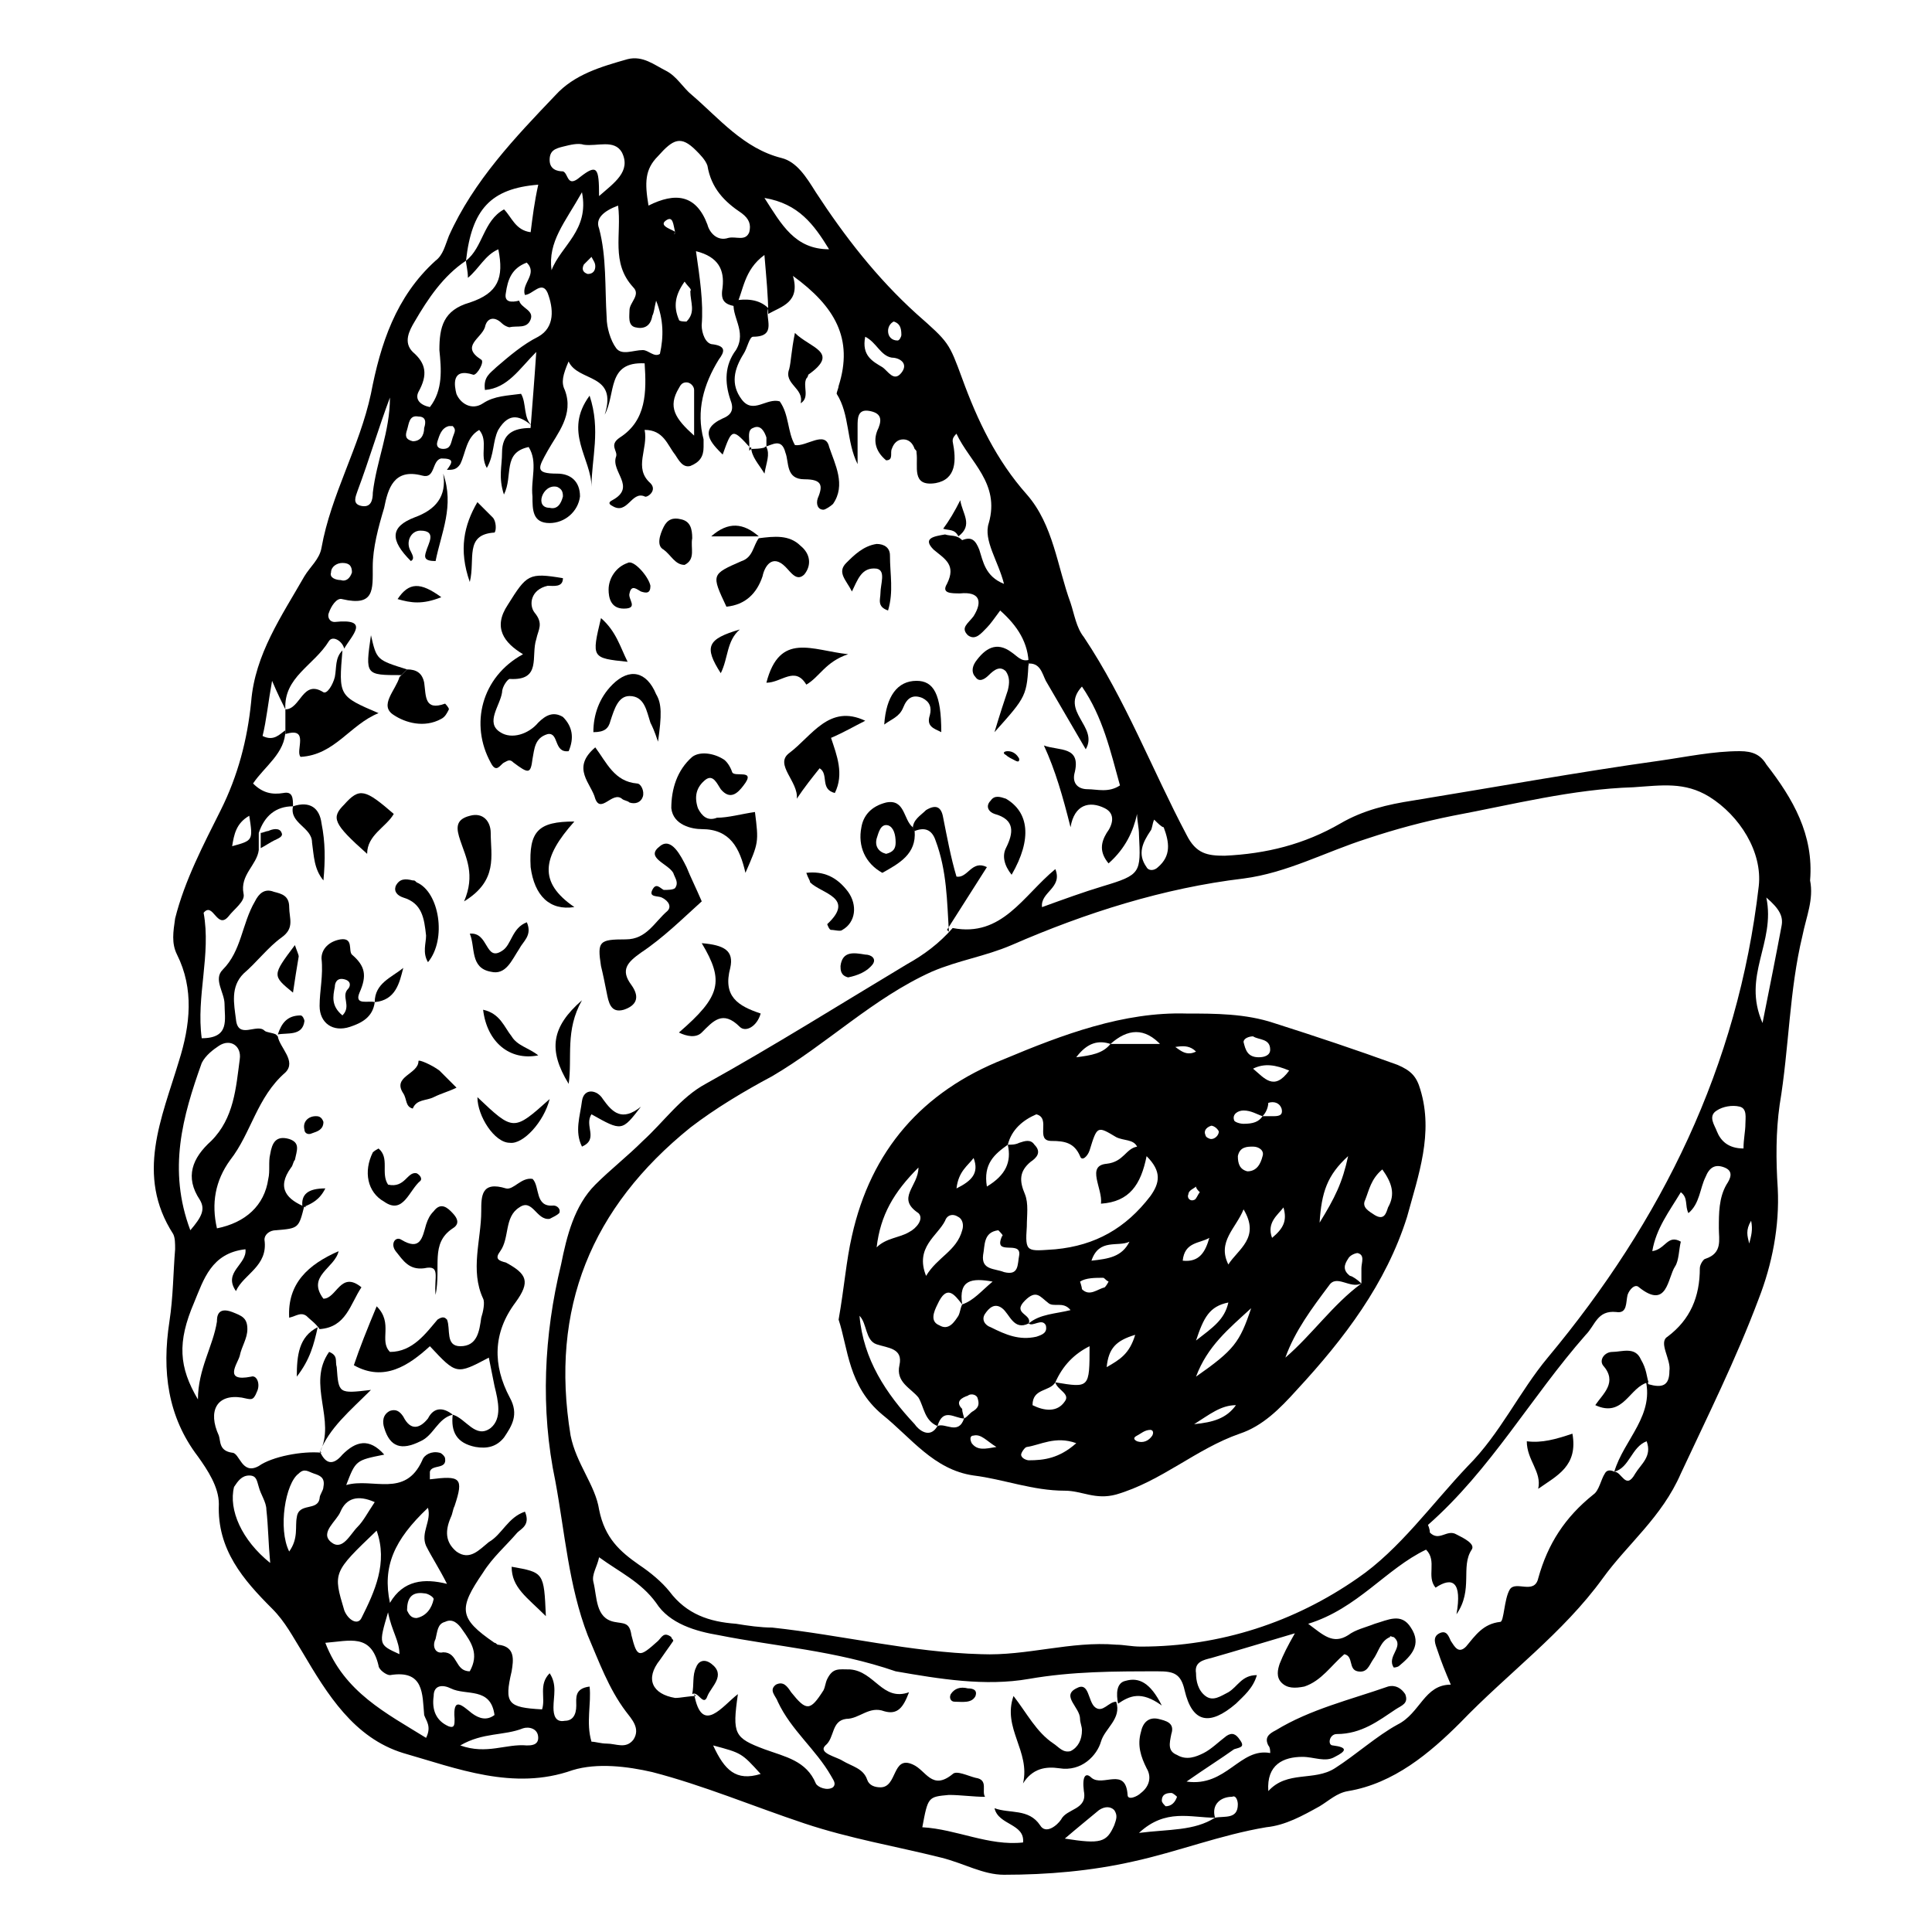 <?xml version="1.0" encoding="UTF-8"?>
<!-- Uploaded to: SVG Repo, www.svgrepo.com, Generator: SVG Repo Mixer Tools -->
<svg fill="#000000" width="800px" height="800px" version="1.1" viewBox="144 144 512 512" xmlns="http://www.w3.org/2000/svg">
 <g>
  <path d="m623.69 377.33c1.008 5.039-1.008 9.574-2.016 14.609-3.527 14.609-3.527 29.727-6.047 44.84-1.008 7.055-1.008 14.609-0.504 22.168 0.504 10.078-1.512 20.152-5.039 29.223-6.047 16.121-13.602 31.234-20.656 46.352-5.039 11.586-14.105 18.641-20.656 27.711-10.578 14.609-25.191 25.191-37.785 38.289-8.062 8.062-17.633 16.121-29.727 18.137-3.023 0.504-5.039 2.519-7.559 4.031-4.535 2.519-9.07 5.039-14.105 5.543-12.09 2.016-23.68 6.551-35.266 9.07-11.082 2.519-22.672 3.527-34.258 3.527-5.543 0-10.578-3.023-16.625-4.535-12.09-3.023-24.184-5.039-36.273-9.07-13.602-4.535-26.703-10.078-40.305-13.602-6.551-1.512-14.609-2.519-21.16-0.504-15.617 5.543-30.73-0.504-44.84-4.535-13.098-4.031-20.152-15.617-26.703-26.703-2.519-4.031-4.535-8.062-8.062-11.586-7.559-7.559-14.609-15.617-14.105-27.711 0-4.535-3.023-9.07-5.543-12.594-8.062-10.578-9.574-22.672-7.559-35.77 1.008-6.551 1.008-13.098 1.512-19.145 0-1.512 0-3.023-0.504-4.031-10.078-15.617-3.023-30.73 1.512-45.848 3.023-9.574 4.031-19.145-0.504-28.215-1.512-3.023-1.008-6.047-0.504-9.574 2.519-10.078 7.559-19.648 12.09-28.719 4.535-9.07 7.055-18.641 8.062-28.719 1.008-12.594 8.062-22.672 14.105-33.25 1.512-2.519 4.031-4.535 4.535-7.559 2.519-14.105 10.078-26.703 13.098-40.809 2.519-13.098 6.551-25.695 17.129-35.266 2.016-1.512 2.519-4.031 3.527-6.551 6.551-14.609 17.633-26.199 28.215-37.281 5.039-5.543 12.09-7.559 19.145-9.574 4.031-1.008 7.055 1.512 10.078 3.023 3.023 1.512 4.535 4.535 7.055 6.551 7.055 6.047 13.605 14.105 23.68 16.625 4.031 1.008 6.551 5.039 9.07 9.07 7.559 11.586 16.121 22.672 26.703 32.242 8.566 7.559 8.566 7.559 12.09 17.129 4.031 11.082 9.07 21.664 17.129 30.73 7.055 8.062 8.062 19.145 11.586 28.719 1.008 3.023 1.512 6.551 3.527 9.07 11.082 16.625 18.137 35.266 27.207 52.395 2.519 5.039 5.543 5.543 10.078 5.543 11.082-0.504 21.16-3.023 30.73-8.566 6.047-3.527 12.594-5.039 19.145-6.047 21.664-3.527 43.832-7.559 65.496-10.578 7.055-1.008 14.105-2.519 21.16-2.519 3.527 0 5.543 1.008 7.055 3.527 7.051 9.07 12.594 18.641 11.586 30.734zm-157.7 248.38c-6.551 0-13.098-2.519-20.152 4.031 8.062-1.012 14.613-0.508 20.152-4.031 2.519-0.504 6.047 0.504 6.047-3.527 0-1.008-0.504-2.519-1.512-2.016-3.023 0-5.543 2.016-4.535 5.543zm-246.36-293.72c-1.008-2.016-2.016-4.031-3.527-7.559-1.008 5.543-1.512 10.578-2.519 14.609 3.023 1.512 4.535-0.504 6.047-1.512 0 6.047-5.543 9.574-8.566 14.105 2.519 2.519 5.039 3.023 8.062 2.519 2.519-0.504 2.519 1.512 2.519 3.527-4.535 0-7.559 2.519-9.07 7.055v4.535c-0.504 4.031-5.039 6.551-4.031 11.586 0.504 2.016-2.519 4.031-4.031 6.047-3.023 3.527-4.031-4.031-6.551-1.008 2.016 11.082-2.016 22.168-0.504 33.25 7.559 0 6.047-5.039 6.047-9.07 0-3.023-3.023-6.551-0.504-9.07 5.039-5.039 5.039-12.09 8.566-18.137 1.008-2.016 2.519-3.527 5.039-2.519 2.016 0.504 4.031 1.008 4.031 4.031s1.512 5.543-2.016 8.062-6.551 6.551-10.078 9.574c-3.527 3.527-2.519 8.062-2.016 12.09 0.504 5.543 5.543 1.008 7.559 3.023 0.504 0.504 2.016 0.504 3.023 1.008l0.504 0.504c0.504 3.023 5.039 6.551 2.016 9.574-7.559 6.551-9.07 16.121-14.609 23.176-4.031 5.543-5.039 11.586-3.527 18.137 7.559-1.512 12.594-6.047 13.602-13.098 0.504-2.016 0-4.535 0.504-6.551 0.504-3.023 1.512-5.039 5.039-4.031 3.023 1.008 2.016 3.023 1.512 5.543-0.504 0.504-0.504 1.512-1.008 2.016-4.031 5.543-1.008 8.566 4.031 10.578l-0.504-0.504c-1.512 6.047-1.512 6.047-7.559 6.551-1.512 0-3.023 1.008-3.023 2.519 1.008 7.055-5.543 9.07-7.559 13.602-3.527-5.039 3.023-7.055 2.519-11.082-9.07 1.008-11.082 8.062-13.602 14.105-4.535 10.578-4.031 17.129 1.008 25.695 0-8.062 4.031-14.105 5.039-20.656 0-1.008 0-4.031 4.031-2.519 2.519 1.008 4.031 1.512 4.031 4.535 0 2.519-1.512 4.535-2.016 7.055-0.504 2.016-4.535 7.055 3.023 5.543 1.512-0.504 2.519 2.016 1.512 4.031-1.008 2.519-1.512 2.016-4.031 1.512-6.551-1.008-9.07 3.527-6.047 10.078 0.504 1.512 0 4.031 3.527 4.535 2.016 0 2.519 6.047 7.055 3.527 3.527-2.519 11.586-4.031 16.625-3.527l-0.504-0.504c1.512 3.527 3.527 4.031 6.047 1.008 3.527-3.527 7.055-4.535 11.082 0-7.559 1.512-7.559 1.512-10.078 8.062 7.055-2.016 15.617 3.527 20.152-6.551 0.504-1.512 2.519-2.519 4.535-2.016 0.504 0 1.512 1.008 1.512 1.512 0.504 3.023-3.527 1.512-4.031 3.527v2.016c8.062-1.008 9.07-0.504 6.551 7.055-0.504 1.008-0.504 2.016-1.008 3.023-1.512 3.527-1.512 6.551 1.512 9.07 3.527 2.519 6.047-0.504 8.566-2.519 3.527-2.016 5.039-6.551 9.574-8.062 1.512 3.527-1.008 4.535-2.016 5.543-3.023 3.527-6.551 6.551-9.07 10.578-6.551 9.574-6.551 12.09 3.023 18.641 0.504 0 0.504 0.504 1.008 0.504 4.535 0.504 4.031 4.031 3.527 7.055-2.016 8.566-1.008 9.574 8.062 10.078 1.008-3.023-1.008-6.551 2.016-9.574 2.016 3.023 1.008 6.047 1.008 9.07 0 2.016 0.504 4.031 3.023 3.527 2.016 0 3.023-1.512 3.023-4.031 0-2.016-0.504-4.535 3.527-5.039 0.504 4.535-1.008 9.574 0.504 14.609 1.008 0 2.519 0.504 4.031 0.504 2.519 0 5.039 1.512 7.055-1.008 2.016-3.023-0.504-5.543-2.016-7.559-4.535-6.047-7.055-13.098-10.078-20.152-5.039-13.098-6.047-27.207-8.566-40.809-4.031-19.145-3.023-38.793 1.512-57.434 1.512-7.559 3.527-15.617 9.07-21.16 4.031-4.031 8.566-7.559 12.594-11.586 5.543-5.039 10.078-11.586 16.625-15.113 18.137-10.078 35.77-21.16 53.402-31.738 4.535-2.519 8.566-5.543 12.09-9.574 13.098 2.519 18.641-8.566 27.207-15.617 2.016 5.039-4.031 6.047-3.527 10.078 5.543-2.016 11.082-4.031 16.121-5.543 10.078-3.023 10.078-3.527 9.574-13.602 0-2.016-0.504-3.527-0.504-5.543-1.008 4.535-3.023 9.07-7.559 13.098-2.519-3.035-2.016-5.555-0.504-8.074 1.512-2.016 2.519-5.039-0.504-6.551-4.031-2.016-8.062-1.008-9.07 5.039-2.016-8.062-4.031-15.113-7.055-21.664 4.031 1.512 10.078 0 8.062 7.559-0.504 2.519 1.008 4.031 3.527 4.031 2.519 0 5.543 1.008 8.566-1.008-2.519-9.07-4.535-18.137-10.078-26.199-6.047 6.551 4.535 10.578 1.008 16.625-3.527-6.047-7.055-12.09-10.578-18.137-1.008-2.016-1.512-5.039-5.039-4.535l0.504 0.504c0-6.047-3.023-10.578-7.559-14.609-1.512 2.016-2.519 3.527-3.527 4.535-1.512 1.512-3.023 3.527-5.039 2.016-2.016-2.016 0-3.023 1.512-5.039 2.519-4.031 1.512-6.551-3.527-6.047-2.519 0-5.039 0-3.527-2.519 2.519-5.039-0.504-6.551-3.527-9.07-3.023-3.023 0-3.527 3.023-4.031 1.512 0.504 3.023 0 4.535 1.512 2.519-1.008 3.527 0 4.535 2.519 1.008 3.023 1.512 7.055 6.551 9.07-1.512-6.047-5.543-11.586-4.031-16.121 3.023-10.578-5.039-16.121-8.566-23.68-1.008 1.008-1.008 1.512-1.008 2.016 1.008 5.039 1.008 10.078-4.535 11.082-6.551 1.008-4.535-4.535-5.039-8.062 0-0.504 0-0.504-0.504-1.008-0.504-1.512-1.512-2.519-3.023-2.519-1.512 0-2.519 1.008-3.023 2.519-0.504 1.008 0.504 3.023-1.512 3.023-3.023-2.519-3.527-5.543-2.016-8.566 1.008-2.519 0.504-4.031-2.519-4.535s-3.023 2.016-3.023 4.031v10.078c-3.023-6.047-2.016-13.098-5.543-18.641 0-0.504 0.504-1.512 0.504-2.016 4.031-12.594-1.008-21.16-12.09-29.223 2.016 7.055-3.023 8.062-6.551 10.078 0-4.535-0.504-9.574-1.008-15.617-5.543 4.031-5.543 9.574-7.559 13.602-3.527-0.504-4.031-2.016-3.527-5.039 0.504-4.535-1.008-8.062-7.055-9.574 1.008 7.055 2.016 13.602 1.512 19.648 0 2.016 1.008 5.039 3.023 5.039 3.527 0.504 3.023 2.016 1.512 4.031-4.031 6.551-6.047 13.602-4.031 21.16v2.016c0 2.519-1.008 4.031-3.527 5.039-2.016 0.504-3.023-1.512-4.031-3.023-2.016-2.519-3.023-6.551-8.062-6.551 1.008 5.039-3.023 10.078 1.512 14.105 2.016 2.016-1.008 4.031-1.512 3.527-3.527-1.512-4.535 5.039-8.566 2.519-1.008-0.504-1.008-1.008 0-1.512 6.551-3.527-0.504-7.559 1.008-11.586 0.504-1.512-2.016-3.023 1.008-5.039 7.055-4.535 7.055-12.09 6.551-19.648-10.078-0.504-7.559 8.062-10.578 13.602 3.527-11.082-7.055-8.566-9.574-14.105-1.512 3.527-2.016 5.543-1.008 7.559 2.519 6.551-2.016 11.586-4.535 16.121-2.519 4.535-3.527 6.047 2.519 6.047 3.527 0 6.047 2.016 6.047 6.047-0.504 4.031-4.031 7.055-8.062 7.055-4.535 0-4.535-3.527-4.535-7.055-0.504-4.535 1.512-9.07-1.008-13.098-7.055 1.512-4.031 7.559-6.551 12.594-1.512-4.535-0.504-7.559-0.504-11.082 0-5.039 3.023-6.551 7.559-6.551 0.504-6.551 1.008-12.594 1.512-20.152-4.535 4.535-7.559 9.574-13.602 10.078-0.504-3.527 1.512-4.535 3.023-6.047 3.527-3.023 7.055-6.047 11.082-8.062 4.535-2.519 4.031-7.559 2.519-11.586-1.512-3.527-4.031 0.504-6.047 0.504-1.008-3.023 3.527-5.543 0.504-8.566-4.031 1.512-5.039 4.535-5.543 8.062-0.504 2.519 1.512 2.519 3.527 2.016 0.504 2.016 4.031 2.519 3.023 5.039s-3.527 1.512-5.543 2.016c-0.504 0-1.512-0.504-2.016-1.008-2.016-2.016-4.031-1.512-4.535 1.008-1.008 3.023-6.551 5.039-1.008 8.566 1.008 0.504-1.008 4.031-2.016 4.031-6.047-2.016-5.039 3.023-4.535 5.039 1.008 2.519 4.031 4.535 7.055 2.519 3.023-2.016 6.551-2.016 10.078-2.519 1.512 2.519 0.504 6.551 3.023 8.566-3.023-2.519-6.047-4.031-9.07 1.008-1.512 3.023-1.008 6.551-3.023 10.078-2.016-3.527 0.504-7.055-2.016-10.078-3.527 2.016-3.527 6.047-5.039 9.07-1.008 1.512-2.016 1.512-3.527 1.512 1.512-2.016 2.016-3.023-1.512-3.023-2.519 0.504-1.512 5.543-5.039 4.535-7.559-2.016-9.07 3.527-10.078 8.566-1.512 5.039-3.023 10.578-3.023 15.617 0 6.047 0.504 10.578-8.062 8.566-1.512-0.504-3.023 2.016-3.527 3.527-0.504 1.008 0 2.519 1.512 2.519 9.574-1.008 4.535 3.527 2.519 7.055-0.504-2.016-3.023-3.527-4.031-2.016-4.004 6.539-12.062 9.559-11.562 18.125zm47.863-118.9c-6.047 4.031-10.078 10.078-13.602 16.121-1.512 2.519-3.023 5.543-0.504 8.062 3.527 3.023 4.031 6.047 1.512 10.578-1.008 2.016 0.504 3.527 3.023 4.031 3.527-4.535 3.023-10.078 2.519-15.113 0-6.047 1.008-10.578 8.062-12.594 7.559-2.519 9.07-6.551 7.559-14.105-3.527 1.512-5.039 5.039-8.062 7.559-0.004-2.019-0.508-3.531-0.508-4.539 4.535-3.527 4.535-10.578 10.078-13.602 2.016 2.016 3.023 5.543 7.055 6.047 0.504-4.031 1.008-8.062 2.016-12.594-12.598 1.004-17.637 6.543-19.148 20.148zm140.06 410.1c4.031 1.512 9.07 0 12.09 4.535 1.512 2.519 4.535 0 5.543-1.512 1.512-3.023 7.055-2.519 6.047-7.559-0.504-4.031 0.504-5.039 2.016-3.527 3.023 2.519 9.07-3.023 9.574 4.535 0 1.512 2.519 0.504 3.527-0.504 2.016-1.512 3.023-4.031 1.512-6.551-1.512-3.023-2.519-6.047-1.512-9.574 0.504-2.519 2.016-4.031 4.535-3.527 2.016 0.504 4.535 1.008 3.527 4.031-0.504 2.519-1.008 4.535 1.512 5.543 2.519 1.512 5.039 0.504 7.055-0.504 2.016-1.008 4.031-3.023 6.047-4.535 1.512-1.008 2.519-0.504 3.527 1.008 1.512 2.016 0 2.016-1.512 2.519-3.527 2.519-7.559 5.039-12.594 8.566 10.578 1.512 14.105-9.07 22.168-7.559 0-0.504 0-1.512-0.504-2.016-1.008-2.016 0-3.023 2.016-4.031 9.07-5.543 19.648-8.062 29.727-11.586 2.016-0.504 3.527 0.504 4.535 2.016 1.008 2.519-1.008 3.023-2.519 4.031-4.535 3.023-9.07 6.551-15.617 6.551-2.016 0-2.519 3.023-1.008 3.023 4.031 0.504 3.527 1.512 0.504 3.023-2.519 1.512-5.543 0-8.566 0-5.039 0-9.574 2.016-9.07 9.07 5.039-5.543 12.09-2.519 17.633-6.047 5.543-3.527 11.082-8.566 16.625-11.586 6.047-3.023 7.055-10.578 14.105-10.578-1.512-3.527-2.519-6.047-3.527-9.07-0.504-1.512-1.512-3.527 0.504-4.535 2.016-1.008 2.519 1.008 3.023 2.016 1.008 1.512 2.016 3.527 4.031 1.512 2.519-3.023 4.535-6.047 9.07-6.551 1.008 0 1.008-6.047 2.519-8.566 1.512-2.519 6.551 1.512 7.559-3.023 2.519-9.07 7.055-16.121 14.609-22.168 1.512-1.008 2.016-4.031 3.023-5.543 0.504-1.008 1.512-1.008 2.519-0.504 2.016 0 3.023 5.039 5.543 0.504 1.512-2.519 4.535-4.535 3.023-8.566-4.031 1.512-4.535 7.055-8.566 8.062 2.519-8.566 11.082-15.113 8.062-25.191l0.996 2.016c3.527 1.008 5.543 0.504 5.543-3.527 0.504-3.023-3.023-7.559-0.504-9.07 6.047-4.535 8.566-10.578 8.566-18.137 0-1.008 1.008-2.519 1.512-2.519 4.535-1.512 3.527-5.039 3.527-8.062 0-4.031 0-8.062 2.016-11.586 1.008-1.512 2.016-3.527-0.504-4.535-2.519-1.008-4.031 0-5.039 2.519-1.512 3.023-1.512 7.055-4.535 9.574-1.008-2.016 0-4.031-2.016-5.543-3.023 5.039-6.551 9.574-7.559 15.617 3.527-0.504 4.031-4.535 7.559-2.519-0.504 2.016-0.504 5.039-1.512 6.551-2.016 3.023-2.016 11.586-9.574 5.543-1.008-1.008-2.519 0.504-3.023 2.016-0.504 2.016 0 5.039-3.023 4.535-5.039-0.504-5.543 3.527-8.062 6.047-14.609 16.625-25.191 35.77-41.816 50.383 0 0 0.504 1.008 0.504 2.016 2.519 2.519 4.535-1.008 7.055 0.504 2.016 1.008 5.039 2.519 4.031 4.031-3.023 4.535 0.504 10.578-4.031 17.129 1.512-8.566-1.008-10.078-5.543-7.055-2.519-3.023 0.504-7.055-2.519-10.078-10.578 5.039-18.137 15.617-31.234 19.648 4.031 3.023 6.551 5.543 10.578 3.023 2.016-1.512 4.535-2.016 7.055-3.023 3.527-1.008 7.055-3.023 9.574 1.008 3.023 4.535 0 7.559-3.023 10.078-0.504 0.504-1.512 0.504-1.512 0.504-2.016-3.023 3.023-5.543 0-8.062-0.504 0-1.008-0.504-1.008 0-2.519 1.008-3.023 4.031-4.535 6.047-1.008 1.512-1.512 3.527-4.031 3.023-2.519-0.504-1.008-4.031-3.527-4.535-3.527 3.023-6.047 7.055-10.578 8.566-2.519 0.504-4.535 0.504-6.047-1.008-1.512-1.512-1.008-3.527-0.504-5.039 1.008-2.519 2.016-4.535 4.031-8.062-8.566 2.519-15.113 4.535-22.168 6.551-2.016 0.504-4.535 1.008-4.031 4.031 0 2.016 0.504 4.535 2.519 6.047 2.016 1.512 4.031 0 6.047-1.008 2.519-1.512 3.527-4.535 7.559-4.535-1.008 3.527-3.527 5.543-5.543 7.559-7.055 6.047-11.586 5.039-13.602-3.527-1.008-4.535-3.023-5.039-7.055-5.039-11.586 0-22.672 0-34.258 2.016-11.586 2.016-23.68 0-35.266-2.016-16.125-5.543-31.742-6.551-46.855-9.574-6.047-1.008-13.098-3.023-16.625-8.566-4.031-5.543-9.574-8.062-15.113-12.09-0.504 2.519-2.016 4.535-1.512 6.551 1.008 4.031 0.504 9.574 5.543 10.578 2.519 0.504 4.031 0 4.535 3.527 1.512 6.047 2.016 6.047 7.055 1.512 1.008-1.008 1.512-2.519 3.527-1.008 0 0.504 0.504 0.504 0.504 1.008-1.008 1.512-2.519 3.527-3.527 5.039-4.031 5.039-2.016 9.07 4.031 10.078 1.512 0 3.527-0.504 5.543-0.504l-0.504-0.504c2.016 11.082 7.559 3.023 11.586 0-1.512 10.578-1.008 11.586 7.055 14.609 5.543 2.016 11.082 3.023 13.602 9.07 0.504 1.008 3.023 2.016 4.535 1.008 1.008-1.008 0-2.016-0.504-3.023-4.031-7.055-10.578-12.09-14.105-19.648-0.504-1.512-2.519-3.023-0.504-4.535 2.016-1.008 3.023 0.504 4.031 2.016 4.031 5.039 5.039 5.039 8.566-0.504 0.504-1.008 0.504-2.016 1.008-3.023 1.512-3.023 3.023-2.519 6.047-2.519 6.551 0.504 8.566 8.566 15.617 6.047-1.512 4.031-3.023 6.047-6.551 5.039-4.031-1.512-6.551 2.016-10.078 2.016-4.031 0.504-3.023 5.039-5.543 7.055-2.016 2.016 3.023 3.023 4.535 4.031 2.519 1.512 5.543 2.016 6.551 5.039 0.504 1.512 2.016 2.016 3.527 2.016 4.535 0 3.023-8.566 8.566-6.047 3.527 1.512 5.039 7.055 10.578 2.519 1.008-1.008 4.031 0.504 6.047 1.008 3.527 0.504 1.512 3.527 2.519 5.039-3.023 0-6.551-0.504-9.574-0.504-5.543 0.504-5.543 0.504-7.055 8.566 9.07 0.504 17.633 5.039 26.703 4.031 0.496-5.051-6.559-4.547-7.566-9.078zm32.246-43.328c2.016 0 4.031 0.504 6.551 0.504 21.16 0 40.809-6.551 57.434-18.137 11.082-7.559 19.648-19.648 29.223-29.727 8.566-8.566 13.602-19.648 21.16-28.719 30.23-36.273 50.383-77.082 55.922-124.95 1.008-9.07-5.039-18.641-13.098-23.68-6.551-4.031-12.594-3.023-20.152-2.519-16.121 0.504-31.738 4.535-47.863 7.559-7.559 1.512-15.113 3.527-22.672 6.047-11.082 3.527-21.16 9.07-32.746 10.578-21.16 2.519-41.816 9.07-61.465 17.633-7.055 3.023-14.105 4.031-21.16 7.055-15.617 7.055-27.711 19.145-42.32 27.711-7.559 4.031-15.113 8.566-21.664 13.602-26.199 21.16-37.281 47.863-31.738 81.617 1.512 7.559 6.551 13.098 7.559 19.648 1.512 7.559 5.543 11.082 10.578 14.609 3.023 2.016 6.047 4.535 8.062 7.055 4.535 6.047 10.578 8.062 17.633 8.566 3.023 0.504 6.551 1.008 9.574 1.008 18.641 2.016 36.777 6.551 55.418 7.055 12.086 0.504 23.672-3.527 35.766-2.519zm-245.36-109.83c3.023-3.527 4.031-5.543 2.519-8.062-4.031-6.047-2.016-11.082 3.023-15.617 6.047-6.047 6.551-14.105 7.559-21.664 0.504-3.527-2.519-5.543-5.543-3.527-1.512 1.008-3.527 2.519-4.535 4.535-5.039 14.109-9.07 28.215-3.023 44.336zm121.42-271.55c7.055-3.527 12.594-3.023 15.617 5.039 0.504 2.016 2.519 4.535 5.543 3.527 2.016-0.504 4.535 1.008 5.543-1.512 0.504-2.016 0-3.527-2.016-5.039-4.535-3.023-8.062-6.551-9.07-12.594-0.504-1.512-2.016-3.023-3.023-4.031-4.031-4.031-6.047-3.023-10.078 1.512-3.523 3.523-3.523 7.051-2.516 13.098zm-58.945 406.07c1.512-3.023 0-4.535-0.504-6.047-0.504-5.543 0-12.09-9.07-10.578-1.008 0-3.023-1.512-3.023-2.519-2.016-8.566-7.559-6.551-14.105-6.047 5.039 13.098 16.121 18.641 26.703 25.191zm50.883-406.07c-4.031 1.512-6.047 3.527-5.039 6.047 2.016 7.559 1.512 15.617 2.016 23.68 0 2.519 1.008 6.047 2.519 8.062s4.535 0.504 7.055 0.504c1.512 0 3.023 2.016 4.535 1.008 1.008-4.535 1.008-9.07-1.008-14.105-0.504 2.016-0.504 3.023-1.008 4.031-0.504 3.023-2.519 3.527-4.535 3.023-2.016-0.504-1.512-3.023-1.512-4.535 0-2.016 3.023-4.031 1.008-6.047-6.047-6.555-3.023-14.113-4.031-21.668zm-45.344 365.26c-2.016-4.031-4.031-7.055-5.543-10.078-1.512-3.527 1.512-6.551 0.504-10.078-9.07 8.566-12.09 15.617-10.078 25.191 3.531-6.043 9.074-6.547 15.117-5.035zm-18.641-14.109c-11.586 11.082-11.586 11.082-8.566 21.16 1.008 2.519 3.527 4.031 4.535 2.016 3.527-7.055 7.055-14.609 4.031-23.176zm-28.211 8.566c-0.504-5.543-0.504-9.574-1.008-14.105 0-2.016-1.512-4.031-2.016-6.047-0.504-1.512-0.504-3.023-2.519-3.023s-3.023 1.512-4.031 3.023c-1.512 6.047 2.016 14.105 9.574 20.152zm87.156-362.24c4.031-3.527 8.566-6.551 6.047-11.586-2.016-3.527-6.551-1.512-10.078-2.016-1.512-0.504-3.527 0-5.543 0.504s-3.527 1.008-3.527 3.527 2.016 3.023 3.527 3.023c1.512 0.504 1.008 4.535 4.535 1.512 4.535-3.531 5.039-2.523 5.039 5.035zm-82.121 359.21c2.519-3.527 1.512-6.551 2.016-9.07 0.504-4.031 5.543-1.512 6.047-5.039 0-1.008 1.008-2.016 1.008-3.023 0.504-2.519-1.008-3.023-2.519-3.527-1.512-0.504-2.519-1.512-4.031 0-3.527 2.523-5.539 14.613-2.519 20.66zm390.45-140.06c2.016-10.078 3.527-17.633 5.039-25.695 0.504-2.519-0.504-4.535-4.031-7.559 2.519 12.094-6.547 20.656-1.008 33.254zm-336.04 183.39c-1.008-7.559-7.559-5.039-11.586-7.055-2.016-1.008-4.535-1.008-4.535 2.016-0.504 3.527 0.504 6.551 4.031 8.062 1.512 0.504 1.512-0.504 1.512-2.016-0.504-6.047 2.016-3.527 4.535-1.512 2.012 1.512 4.027 2.016 6.043 0.504zm-27.711-349.14c-3.023 8.062-5.543 16.625-8.566 24.688-0.504 1.512-1.512 3.527 1.008 4.031 2.519 0.504 3.023-1.512 3.023-3.527 1.008-8.566 4.535-16.121 4.535-25.191zm116.38-39.297c-4.027-6.551-8.059-12.09-17.129-13.602 4.535 7.051 8.062 13.602 17.129 13.602zm-95.219 376.85c2.519-4.535 0.504-7.559-2.016-11.082-1.008-1.512-2.519-3.023-4.535-2.016-2.016 0.504-2.016 2.519-2.519 4.535-1.008 2.016 0 4.031 2.016 3.527 4.031 0 3.023 5.035 7.055 5.035zm-25.191-44.836c-4.535-2.016-7.559-1.008-9.07 2.519-1.008 2.519-5.543 5.543-2.519 8.062 3.023 2.519 5.039-2.016 7.055-4.031 1.512-1.516 2.519-3.531 4.535-6.551zm182.88 89.172c9.574 1.512 11.082 1.008 13.098-3.527 0.504-1.512 1.008-2.519 0-4.031-1.008-1.008-2.519-1.008-4.031 0-3.019 2.523-5.539 4.535-9.066 7.559zm-160.21-24.688c7.055 2.519 12.09-0.504 17.633 0 1.008 0 3.023 0 3.023-2.016 0-2.519-2.519-3.023-4.031-2.519-5.035 2.019-10.578 1.012-16.625 4.535zm340.07-158.2c0-2.519 0.504-4.535 0.504-6.551 0-1.512 0.504-4.031-1.512-4.535s-4.535 0-6.047 1.008c-2.519 1.512-0.504 4.031 0 5.543 1.012 2.519 3.027 4.535 7.055 4.535zm-307.82-253.41c-4.535 8.062-9.07 13.098-8.062 20.656 2.519-6.551 10.078-10.582 8.062-20.656zm34.762 411.61c3.023 6.551 6.047 9.574 12.594 7.559-5.035-5.543-5.035-5.543-12.594-7.559zm116.88-245.35c-0.504 1.008-0.504 2.519-1.008 3.023-2.016 3.023-3.527 6.047-1.008 9.574 0.504 1.008 2.016 1.008 3.023 0 3.527-3.023 3.023-6.551 1.512-10.578-0.504-0.008-1.512-1.016-2.519-2.019zm-121.92-101.77v-12.09c0-1.008-1.008-2.016-2.016-2.016s-1.512 0.504-2.016 1.512c-3.019 5.035-1.008 8.059 4.031 12.594zm-2.519-40.809c-2.519 3.527-3.023 6.551-1.512 10.078 0 0.504 1.512 0.504 2.016 0.504 2.519-2.519 1.008-5.039 1.008-8.062 0.504-0.508-0.504-1.012-1.512-2.519zm47.863 14.609c-1.008 5.039 2.016 6.551 4.535 8.062 1.512 1.008 3.023 4.031 5.039 1.512s-0.504-4.031-2.519-4.031c-3.023-0.504-4.031-4.031-7.055-5.543zm-126.46 338.05c-2.519 8.566-2.519 8.566 3.023 11.082 0-3.523-2.016-6.043-3.023-11.082zm7.559 1.512c2.519-0.504 4.031-2.519 4.535-5.039 0-0.504-1.512-1.512-2.519-1.512-3.527-0.504-4.535 1.512-4.535 4.535 0.504 1.008 1.008 2.016 2.519 2.016zm-48.871-204.55c5.543-1.512 5.543-1.512 4.535-8.062-3.527 2.016-4.031 5.039-4.535 8.062zm47.863-107.31c2.016 0 3.023-1.512 3.023-3.527 0.504-1.512 0.504-3.023-1.512-3.023-2.519-0.504-2.519 2.016-3.023 3.527-0.504 1.516-0.504 2.519 1.512 3.023zm39.801 14.613c0-1.512-0.504-2.016-1.512-2.519-2.016-0.504-3.527 1.008-4.031 2.519-0.504 1.512 0 3.023 2.016 3.023 2.016 0.504 3.023-1.008 3.527-3.023zm29.723-70.031c-0.504 1.008 0 0.504 0 0-0.504-2.016-0.504-4.535-2.519-3.023-2.012 1.512 2.519 2.519 2.519 3.023zm285.16 261.98c-1.512 2.519-1.008 4.031-0.504 6.047 0.504-2.016 1.008-3.527 0.504-6.047zm-373.82-169.78c1.512 0.504 2.519-0.504 3.023-2.016 0-1.512-0.504-2.519-2.519-2.519-1.512 0-3.023 1.008-3.023 2.519-0.504 1.512 1.512 2.016 2.519 2.016zm146.61-68.52c-1.008 0.504-1.512 1.512-1.512 2.519 0 1.512 1.008 2.519 2.519 2.519 0.504 0 1.008-1.008 1.008-1.512-0.004-2.016-0.508-3.023-2.016-3.527zm72.043 393.48c1.512 0 2.519-1.008 3.023-2.519 0 0-1.008-1.008-1.512-1.008-1.512 0-2.519 0.504-2.519 2.016 0 0.504 0.504 1.008 1.008 1.512zm-153.16-406.07c1.512 0 2.016-1.008 2.016-2.016 0-1.008-0.504-1.512-1.008-2.519l-2.016 2.016c-0.504 1.008-0.504 2.016 1.008 2.519zm-35.773 40.305h-1.008c-2.016 0.504-2.519 2.519-3.023 4.031s0.504 2.016 1.512 2.016c2.016 0 2.016-1.512 2.519-3.023 0.504-1.512 1.008-2.016 0-3.023z"/>
  <path d="m393.95 284.12c1.512-2.016 3.023-4.535 4.535-7.559 0.504 3.527 3.527 6.551-0.504 9.574-1.008-2.016-2.519-1.512-4.031-2.016z"/>
  <path d="m213.09 364.73c0.504 0 1.512-0.504 2.016-0.504 1.008-0.504 3.023-1.008 3.527 0.504 0.504 1.008-1.008 1.512-2.016 2.016-1.008 0.504-2.519 1.512-3.527 2.016v-4.031z"/>
  <path d="m366.24 493.71c1.512-8.566 2.016-15.617 3.527-22.168 5.039-22.672 18.641-38.289 40.305-46.855 15.617-6.551 31.738-12.594 48.367-12.09 7.559 0 15.617 0 23.176 2.519 11.082 3.527 21.664 7.055 32.746 11.082 3.527 1.512 5.039 3.023 6.047 6.551 3.527 11.586-0.504 22.672-3.527 33.754-5.543 17.633-16.625 32.242-29.223 45.848-4.535 5.039-9.07 9.574-15.113 11.586-11.586 4.031-20.656 12.594-32.746 16.121-5.543 1.512-9.07-1.008-13.602-1.008-8.566 0-16.121-3.023-24.184-4.031-10.578-1.512-16.625-10.078-24.184-16.121-9.07-7.555-9.07-17.629-11.59-25.188zm33.254 26.199c1.008-0.504 1.512-1.512 2.519-2.016 1.512-1.008 1.512-2.016 1.008-3.527-0.504-1.008-2.016-1.008-2.519-0.504-1.512 0.504-3.527 1.512-1.512 3.527 0 1.008 0.504 2.016 0.504 2.519-2.519 0-5.543-3.023-7.055 2.016-3.527-1.512-3.527-5.039-5.039-7.559-2.016-2.519-6.047-4.031-5.039-8.566 1.008-4.535-3.023-4.535-6.047-5.543-3.023-1.008-2.519-5.543-4.535-7.559 1.008 11.586 7.055 20.656 14.609 28.719 1.008 1.512 4.031 4.031 6.047 0.504 2.019-1.004 5.547 2.523 7.059-2.012zm79.098-80.105c-1.512-0.504-3.023-1.512-5.039-1.512-1.512 0-3.023 1.008-2.519 2.519 0 0.504 1.512 1.008 2.519 1.008 2.519 0 4.031-0.504 5.039-2.016h2.519c1.512 0 3.023 0 2.519-2.016-0.504-1.512-2.016-2.016-3.527-1.512 0 1.008-0.504 2.519-1.512 3.527zm-40.305-19.145h14.105c3.023-1.008 4.535 4.031 8.566 2.016-3.023-3.023-6.551 0-9.07-1.512-4.535-5.039-9.066-4.535-13.602-0.504-3.023-1.008-6.047-0.504-9.07 3.527 4.031-0.508 7.055-1.012 9.07-3.527zm-39.297 69.02c-2.016-2.519-4.031-5.543-6.551 0-1.008 2.016-2.016 4.535 0.504 5.543 2.519 1.512 4.031-1.008 5.039-2.519 0.504-1.008 0.504-2.016 1.008-3.023 3.023-1.008 5.039-3.527 8.062-6.047-5.543-1.004-9.07-0.5-8.062 6.047zm24.684 20.656c9.07 1.512 9.07 1.512 9.07-9.574-4.031 2.019-7.055 5.039-9.07 9.574-1.512 2.519-6.047 1.512-6.047 6.047 3.023 1.512 6.551 2.016 8.566-1.008 1.512-2.016-2.016-3.023-2.519-5.039zm-7.051-15.617c3.023-2.519 7.055-2.519 11.082-3.527-2.016-2.519-4.535-0.504-6.047-2.016-2.016-1.512-3.023-3.527-6.047-0.504-3.523 3.527 2.019 3.527 1.012 6.047-4.031 2.016-5.039-2.519-7.055-4.031-2.016-1.512-3.527 0-4.535 1.512-1.008 1.512 0 3.023 1.512 3.527 4.031 2.016 7.559 3.527 12.09 2.519 1.512-0.504 3.023-1.008 2.519-3.023-1.004-2.016-3.523 0.504-4.531-0.504zm88.164-10.582c-3.023 1.512-6.551-2.519-8.566 0.504-4.535 6.047-9.07 12.09-11.586 19.145 7.055-6.043 12.598-14.105 20.152-19.648v-4.031c0-1.512 1.008-3.527-1.008-4.031-0.504 0-2.016 0.504-2.519 1.512-1.008 1.512-1.512 3.023 0.504 4.535 0.508 0.004 2.019 1.012 3.023 2.016zm-93.707-36.777c1.008 0 2.016 0 3.023-0.504 1.512-0.504 3.023-1.008 4.031 0.504 2.016 2.016 0.504 3.527-1.008 4.535-3.023 2.519-3.023 5.039-1.512 8.566 1.008 2.519 0.504 5.543 0.504 8.566-0.504 7.055 0 6.551 7.559 6.047 10.578-1.008 18.641-5.543 25.191-14.105 2.519-3.527 3.023-6.551-1.008-10.578-1.512 7.559-4.535 12.09-12.09 12.594 0.504-4.031-4.031-10.078 1.512-10.578 4.535-0.504 5.039-4.031 8.062-4.535-1.008-2.016-3.527-1.512-5.543-2.519-5.039-3.023-5.039-3.023-7.055 3.527-0.504 1.512-2.016 3.023-2.519 1.512-1.512-3.527-4.031-4.031-7.559-4.031-4.535 0 0-6.047-4.031-7.055-3.527 1.508-6.551 4.023-7.559 8.055-3.527 2.519-6.551 5.039-5.543 11.082 5.039-3.019 6.551-6.547 5.543-11.082zm-23.68 6.047c-6.551 6.551-10.078 12.594-11.082 21.16 2.519-2.519 6.047-2.519 8.566-4.031 2.016-1.008 4.031-3.527 2.519-5.039-6.047-4.027-0.004-7.051-0.004-12.09zm73.559 55.418c10.078-7.055 11.586-9.07 14.609-18.137-6.047 5.543-11.59 10.078-14.609 18.137zm49.371-54.914c-3.023 2.519-3.527 5.543-4.535 8.062-1.008 2.016 1.008 3.023 2.519 4.031 2.519 1.512 3.023-0.504 3.527-2.016 2.016-3.527 1.008-6.551-1.512-10.078zm-120.91 28.215c3.023-5.039 8.062-6.551 9.574-12.09 0.504-1.512 0-3.023-1.008-3.527-1.512-1.008-3.023-0.504-3.527 1.008-2.016 4.027-8.062 7.051-5.039 14.609zm19.145-12.094c-4.031 0.504-3.527 4.031-4.031 6.551-0.504 4.031 3.023 3.527 5.543 4.535 4.031 1.008 3.527-2.016 4.031-4.535 0.504-4.031-7.055 0.504-4.535-5.039 0.504 0-0.504-1.008-1.008-1.512zm60.961 9.07c2.519-4.031 8.566-7.055 4.031-14.609-2.016 5.035-7.055 8.562-4.031 14.609zm-40.305 47.355c-5.543-2.016-9.574 0.504-13.098 1.008-0.504 0-1.512 1.512-1.512 2.016 0 1.008 1.512 1.512 2.016 1.512 4.031 0 8.059-0.504 12.594-4.535zm64.488-58.441c4.031-6.551 6.047-10.578 7.559-17.633-5.543 5.039-7.055 9.574-7.559 17.633zm-50.383 5.039c-3.023 1.512-8.062-1.008-10.078 5.039 4.539-0.504 8.066-1.008 10.078-5.039zm42.32-45.344c-3.527-1.512-6.551-2.016-9.574-0.504 3.027 2.519 5.547 6.047 9.574 0.504zm-14.105 88.672c-4.031 0-7.055 2.519-11.082 5.039 5.035-0.504 8.562-1.512 11.082-5.039zm3.023-61.969c2.519 0 3.527-2.016 4.031-4.031 0.504-1.512-1.008-2.519-2.519-2.519s-3.527 0-4.031 2.519c0 2.016 0.504 3.527 2.519 4.031zm1.512-35.77c-1.008 0-2.519 0.504-2.519 1.512 0.504 2.016 1.008 4.031 4.031 4.031 1.512 0 3.023-0.504 3.023-2.016 0-3.023-3.023-2.519-4.535-3.527zm-11.59 53.402c-2.519 1.512-6.551 1.008-7.055 6.047 4.539 0.504 6.047-2.519 7.055-6.047zm-19.648 25.695c-5.039 1.512-7.055 3.527-7.559 8.566 3.531-2.019 6.047-3.527 7.559-8.566zm16.125 1.512c4.535-3.527 7.559-5.543 8.566-10.078-5.043 1.008-6.551 4.031-8.566 10.078zm-63.48-40.305c4.031-2.016 6.047-4.031 4.535-8.062-1.512 2.016-4.031 3.527-4.535 8.062zm40.305 24.688c-1.008-0.504-1.008-1.008-1.512-1.008-2.016 0-4.535 0-6.047 1.008 0 0 0.504 1.512 0.504 2.016 2.016 2.016 4.031 0 6.047-0.504 0-0.004 0.504-0.508 1.008-1.512zm-29.727 43.828c-2.519-1.512-4.031-3.527-6.047-3.023-1.008 0-1.008 1.008-0.504 2.016 1.512 2.016 3.527 1.512 6.551 1.008zm76.074-63.48c-1.512 2.016-4.535 4.031-3.023 8.062 3.023-2.519 4.031-4.535 3.023-8.062zm-22.164-4.027c-0.504-0.504-1.008-1.008-1.008-1.512-0.504 0.504-2.016 1.008-2.016 2.016-0.504 1.008 0.504 2.016 1.512 1.512 0.504 0 1.008-1.512 1.512-2.016zm-12.598 64.488c0.504-1.008 0-1.512-0.504-1.512-1.512 0-2.519 1.008-3.527 1.512-1.008 0.504-1.008 1.008 0 1.512 1.512 0.5 3.023-0.004 4.031-1.512zm15.617-82.121c-1.512 0.504-2.016 1.512-1.512 2.519 0 0.504 1.008 1.008 1.512 1.008 1.008 0 2.016-1.008 2.016-2.016-0.504-1.008-1.512-1.512-2.016-1.512z"/>
  <path d="m263.97 518.9c3.527 1.008 6.047 6.551 10.078 3.527 3.023-2.519 2.016-7.055 1.008-11.082-0.504-2.519-1.008-5.039-1.512-7.559-8.566 4.535-8.566 4.535-15.617-3.023-5.543 5.039-12.09 9.574-20.152 5.039 1.512-4.535 3.527-9.574 6.047-15.617 4.535 4.535 0.504 9.07 3.527 12.09 6.047 0 9.574-5.039 12.594-8.566 1.512-1.008 2.016-0.504 2.519 0 1.008 2.519-0.504 7.055 3.527 7.055 4.535 0 5.039-4.031 5.543-7.559 0.504-1.512 1.008-4.031 0.504-5.039-3.527-7.559-0.504-15.617-0.504-23.176 0-4.031 0-8.062 6.551-6.047 2.016 0.504 4.031-3.023 7.055-2.519 2.016 2.016 0.504 7.559 5.543 7.055 1.008 0 2.016 1.008 1.512 2.016-0.504 0.504-1.512 1.008-2.519 1.512-3.527 0.504-4.535-5.543-8.062-3.023-4.031 2.519-2.519 8.062-5.039 11.586-1.512 2.016-0.504 2.519 1.512 3.023 5.543 3.023 6.551 5.039 2.519 10.578-6.047 8.062-6.047 16.625-1.512 25.191 2.519 4.535 0.504 7.559-1.512 10.578-2.016 2.519-4.535 3.023-7.559 2.519-5.043-1.004-6.555-4.023-6.051-8.559z"/>
  <path d="m338.54 223.66c3.023-0.504 6.551-0.504 9.07 2.016-1.008 2.519 2.519 7.559-4.031 7.559-1.008 0-1.512 3.023-2.519 4.535-2.519 4.031-3.527 8.062-0.504 12.09 3.023 4.031 6.551-0.504 10.078 0.504 2.519 3.527 2.016 8.062 4.031 11.586 3.023 0.504 8.062-4.031 9.07 0.504 1.512 4.535 4.535 10.078 1.008 15.113-0.504 0.504-2.016 1.512-2.519 1.512-1.512 0-2.016-1.512-1.512-3.023 1.512-3.527 1.008-5.039-3.527-5.039-5.039 0-4.031-4.535-5.039-7.055-1.008-4.031-3.527-2.016-5.543-1.512l0.504 0.504v-3.023c-0.504-1.512-1.512-3.527-3.527-2.519-1.512 0.504-1.008 2.519-1.008 4.031v2.016l0.504-0.504c-5.039-5.543-5.039-5.543-7.559 1.512-3.023-3.023-6.551-6.551 0-9.574 2.519-1.008 3.023-2.519 2.016-5.039-1.512-4.535-1.512-9.07 1.512-13.098 3.019-5.031-1.512-9.062-0.504-13.094z"/>
  <path d="m294.7 343.07c-4.031 0.504-2.519-5.039-5.543-4.535-3.527 1.008-3.527 4.031-4.031 6.551-0.504 4.031-1.008 4.031-5.039 1.008-1.008-1.008-1.512-0.504-2.519 0-1.008 0.504-2.016 3.023-3.527 0-5.543-10.078-2.519-22.672 8.566-28.719-5.039-3.023-8.062-7.055-4.031-13.098 5.039-8.062 5.543-8.566 14.609-7.055 0 2.519-2.519 2.016-4.031 2.016-4.535 1.008-5.039 5.039-3.527 7.055 2.519 3.023 1.008 4.535 0.504 7.055-1.512 4.535 1.512 11.082-7.055 10.578-0.504 0-2.016 2.016-2.016 3.527-0.504 3.527-4.535 8.062-0.504 10.578 3.023 2.016 7.559 0.504 10.078-2.519 2.016-2.016 4.031-3.023 6.551-1.512 2.523 2.523 3.027 5.547 1.516 9.07z"/>
  <path d="m329.97 382.87c-5.039 4.535-10.078 9.574-16.121 13.602-3.527 2.519-5.543 4.535-2.519 8.566 2.519 3.527 1.008 5.543-2.016 6.551-3.527 1.008-4.031-2.016-4.535-4.535s-1.008-5.039-1.512-7.055c-1.008-6.551-0.504-7.055 6.551-7.055 5.543 0 7.559-4.535 11.082-7.559 1.008-1.008 0.504-2.519-1.512-3.527-1.008-0.504-3.527 0-2.519-2.016 1.008-2.016 2.016-0.504 3.023 0 1.008 0 2.519 0 3.023-0.504 1.008-1.512 0-2.519-0.504-4.031-1.512-2.519-7.559-4.031-3.527-7.055 3.023-2.519 5.543 2.519 7.055 5.543 1.008 2.527 2.519 5.551 4.031 9.074z"/>
  <path d="m344.07 359.19c1.008 8.062 1.008 8.062-2.519 16.121-1.512-6.551-4.031-11.586-11.586-11.586-2.519 0-7.559-1.008-8.062-5.543 0-5.039 1.512-10.078 5.543-13.602 2.016-1.512 5.543-1.008 8.062 0.504 1.008 0.504 2.016 2.016 2.519 3.527s6.551-1.008 3.023 3.527c-1.512 2.016-3.527 4.031-6.047 1.008-1.008-1.512-2.016-4.031-4.031-2.519-2.519 2.016-3.023 4.535-2.016 7.559 1.008 2.016 2.519 3.527 5.039 2.519 3.023-0.004 6.551-1.012 10.074-1.516z"/>
  <path d="m219.63 338.54v-6.551c4.031 0 4.535-8.062 10.078-4.535 1.008 0.504 2.519-2.016 3.023-4.031 0.504-2.519 0-5.039 2.016-7.055-1.008 12.09-1.008 12.09 9.574 16.625-7.559 3.023-11.586 11.082-20.656 11.586-1.516-1.508 2.516-8.055-4.035-6.039z"/>
  <path d="m345.08 286.64c4.031-0.504 8.062-1.008 11.082 2.016 2.519 2.016 3.023 5.039 1.008 7.559-2.016 2.016-3.527-0.504-5.039-2.016-3.527-3.527-5.543 0-6.047 2.519-1.512 4.535-4.535 7.559-9.574 8.062-4.031-8.566-4.031-8.566 4.031-12.09 3.027-1.012 3.027-4.035 4.539-6.051z"/>
  <path d="m373.3 335.01c-3.023 1.512-5.543 3.023-9.07 4.535 1.512 4.535 3.527 9.574 1.008 14.609-4.031-1.008-1.512-5.039-4.031-6.551-2.016 2.519-4.031 5.039-6.047 8.062 0.504-4.535-6.047-9.07-2.016-12.09 6.051-4.535 10.582-13.102 20.156-8.566z"/>
  <path d="m243.31 409.57c-0.504 4.031-3.527 5.543-6.551 6.551-4.535 1.512-8.062-1.008-8.062-5.543 0-4.031 1.008-8.062 0.504-12.594 0-2.519 2.016-4.535 5.039-5.039 3.527-0.504 2.016 3.023 3.023 4.031 3.527 3.023 4.031 5.543 2.016 10.078-1.508 3.523 2.519 2.012 4.031 2.516zm-8.562 3.527c2.519-2.519-0.504-5.039 1.512-7.055 0.504-0.504 1.008-2.016-1.008-2.519-2.016-0.504-2.519 1.008-2.519 2.016-0.504 2.519-1.008 5.039 2.016 7.559z"/>
  <path d="m228.7 496.23c-1.008-1.512-2.519-2.519-3.527-3.527-1.512-1.008-2.519 0-4.535 0.504-0.504-9.07 5.039-14.105 13.098-17.633-1.008 4.535-8.566 6.551-4.031 12.594 3.527 0 4.535-7.559 10.078-3.023-3.019 4.535-4.027 10.582-11.082 11.086z"/>
  <path d="m323.92 417.63c11.082-9.574 12.09-13.602 6.047-23.68 6.047 0.504 8.566 2.016 7.559 6.551-2.016 7.559 2.016 10.078 8.062 12.09-1.008 3.527-4.031 5.039-5.543 3.527-4.535-4.535-7.055-1.512-10.078 1.512-1.512 1.512-4.031 1.008-6.047 0z"/>
  <path d="m385.89 363.72c0-2.519 2.016-3.527 3.527-5.039 2.519-1.512 4.031-1.008 4.535 2.016 1.008 5.039 2.016 10.578 3.527 15.617 3.023 0.504 4.031-4.535 8.062-2.519-3.527 5.543-7.055 11.082-10.578 16.625l0.504 0.504c-0.508-8.059-0.508-16.117-3.531-24.18-1.008-3.023-3.023-3.527-5.543-2.519z"/>
  <path d="m259.44 487.16c-0.504-4.535 1.512-8.062-3.023-7.055-4.031 0.508-5.543-2.012-7.559-4.531-1.512-2.016 0-4.031 1.512-3.023 5.039 3.023 5.543-0.504 6.551-4.031 0.504-1.512 1.008-2.519 2.016-3.527 1.512-2.016 3.023-1.512 4.535 0 1.008 1.008 3.023 3.023 0.504 4.535-6.047 4.031-3.027 10.078-4.535 17.633z"/>
  <path d="m248.35 359.7c-2.016 3.527-7.055 5.543-7.055 10.578-9.07-8.062-9.574-9.574-6.047-13.098 4.035-4.535 5.543-4.031 13.102 2.519z"/>
  <path d="m318.38 340.55c-1.008-3.023-1.512-4.031-2.016-5.039-1.008-3.023-1.512-7.055-5.543-7.055-3.023 0-4.031 3.527-5.039 6.551-0.504 2.016-1.512 3.023-4.535 3.023 0-4.535 1.512-9.07 5.039-12.594 4.535-4.535 9.07-3.527 11.586 2.519 1.516 2.516 1.516 5.539 0.508 12.594z"/>
  <path d="m416.62 318.89c-0.504 9.574-0.504 9.574-9.07 19.145 1.512-5.039 2.519-8.062 3.527-11.082 0.504-2.016 0.504-3.527-0.504-5.039-1.512-1.512-3.023-0.504-4.535 1.008-1.008 1.008-2.519 2.016-3.527 0.504-1.008-1.008-1.008-2.519 0-4.031 2.519-3.527 5.543-5.543 9.574-2.519 1.512 1.008 2.519 2.519 4.535 2.016v0z"/>
  <path d="m296.21 361.71c-8.566 9.574-9.574 16.121 0 22.672-6.551 1.008-10.578-3.023-11.586-10.578-0.508-9.578 2.012-12.094 11.586-12.094z"/>
  <path d="m386.39 364.23c0.504 6.047-4.031 8.566-8.566 11.082-4.535-2.519-6.551-7.055-5.543-12.09 0.504-3.023 2.519-5.543 6.551-6.551 5.039-1.008 4.535 4.535 7.055 6.551 0 0.504 0.504 1.008 0.504 1.008zm-7.555 6.047c2.016-0.504 2.519-1.512 2.519-3.023 0-2.016-0.504-4.031-2.016-4.535-2.016-0.504-2.519 2.016-3.023 3.527-0.504 2.016 0.504 3.527 2.519 4.031z"/>
  <path d="m266.99 382.87c3.023-7.055 0.504-11.586-1.008-16.121-1.008-3.023-1.512-5.543 2.519-6.551 3.527-1.008 5.543 1.512 5.543 4.535 0 6.047 2.016 12.598-7.055 18.137z"/>
  <path d="m251.88 321.4c2.519 0 4.031 1.008 4.535 3.527 0.504 3.527 0 7.559 5.543 5.543 0 0 1.008 1.008 1.008 1.512-0.504 1.008-1.008 2.016-2.016 2.519-4.535 2.519-9.574 1.008-12.594-1.008-4.031-2.519 0.504-6.551 1.512-10.078 1.004-1.008 1.508-1.512 2.012-2.016z"/>
  <path d="m228.7 528.97c4.535-8.566-3.527-18.137 2.519-26.703 2.519 1.008 1.512 2.519 2.016 4.031 0.504 7.055 0.504 7.055 9.07 6.047-5.543 5.543-11.086 10.078-13.605 16.625-0.504-0.504 0 0 0 0z"/>
  <path d="m261.45 269.51c3.023 8.566-0.504 15.617-2.016 23.176-3.023 0-3.023-1.008-2.519-2.519 0.504-2.016 3.023-5.543-1.512-5.543-2.519 0-4.031 3.023-2.519 5.543 0.504 1.008 1.008 2.016 0 2.519-5.543-5.543-5.543-9.07 1.008-11.586 5.547-2.016 8.566-5.543 7.559-11.59z"/>
  <path d="m347.1 324.93c3.527-13.602 12.09-8.566 21.664-7.559-6.047 2.016-7.559 6.047-11.082 8.062-3.023-5.035-6.551-0.504-10.582-0.504z"/>
  <path d="m301.75 342.06c3.023 4.031 5.039 9.07 11.082 9.574 1.008 0 2.016 2.016 1.512 3.527-0.504 1.512-2.016 2.016-3.527 1.512-0.504-0.504-1.512-0.504-2.016-1.008-2.519-2.016-5.543 4.031-7.055 0-1.004-4.031-6.543-8.062 0.004-13.605z"/>
  <path d="m393.45 338.03c-2.016-1.008-4.031-1.512-3.023-4.535 0.504-2.016 0-3.527-2.016-4.535-2.519-1.008-4.031 0-5.039 2.519-1.008 2.519-3.023 3.023-5.039 4.535 0.504-7.559 3.527-11.586 8.566-11.586 4.535-0.004 6.551 3.523 6.551 13.602z"/>
  <path d="m264.98 432.24c-2.016 1.008-4.031 1.512-6.047 2.519-2.016 1.008-4.535 0.504-5.543 3.023-2.016-0.504-1.512-2.519-2.519-4.031-3.023-4.535 4.031-5.039 4.031-8.566 0-0.504 3.527 1.008 5.543 2.519 1.512 1.512 3.023 3.023 4.535 4.535z"/>
  <path d="m257.42 398.99c-1.512-2.519-0.504-5.039-0.504-7.055-0.504-4.535-1.008-8.566-6.047-10.078-1.512-0.504-2.519-1.512-2.016-3.023 1.008-2.016 2.519-2.016 4.535-1.512 0.504 0 0.504 0 1.008 0.504 6.043 2.523 8.059 15.117 3.023 21.164z"/>
  <path d="m412.09 375.82c-2.016-2.519-2.519-5.039-1.512-7.055 2.016-4.031 2.519-7.559-3.023-9.07-1.512-0.504-2.519-2.016-1.008-3.527 1.008-1.512 2.519-1.008 4.031-0.504 6.047 3.531 7.055 10.582 1.512 20.156z"/>
  <path d="m369.77 300.75c-1.512-3.023-4.031-5.039-1.512-7.559 2.016-2.016 4.535-4.535 8.062-5.039 2.016 0 3.527 1.008 3.527 3.023 0 5.039 1.008 9.574-0.504 14.609-3.023-1.008-2.016-3.023-2.016-4.535 0-2.519 1.512-6.047-1.008-6.551-4.031-0.496-5.039 3.031-6.551 6.051z"/>
  <path d="m270.52 434.76c9.574 9.07 9.574 9.07 19.145 0.504-1.512 6.047-7.055 12.09-10.578 11.586-4.031 0-8.566-7.051-8.566-12.09z"/>
  <path d="m283.62 388.41c1.512 3.527-1.008 5.039-2.016 7.055-2.016 3.023-3.527 7.055-7.559 6.047-5.543-1.008-4.031-6.551-5.543-10.078 5.039-0.504 4.031 7.559 8.566 4.535 2.523-1.512 2.523-6.047 6.551-7.559z"/>
  <path d="m300.75 439.3c-2.016 3.023 2.016 6.551-2.519 8.566-2.016-4.031-0.504-8.062 0-12.09 0.504-3.527 4.031-3.023 5.543-0.504 2.519 3.527 5.039 6.047 10.078 2.016-5.039 6.543-5.039 6.543-13.102 2.012z"/>
  <path d="m316.37 299.24c0 2.016-1.008 2.016-2.519 1.512-1.008-0.504-2.519-2.016-3.023 0.504-0.504 1.512 2.519 4.031-1.512 4.031-3.527 0-4.031-3.023-4.031-5.039 0-3.023 2.016-6.047 5.039-7.055 1.512-1.008 5.543 3.527 6.047 6.047z"/>
  <path d="m263.97 518.9c-4.031 1.008-5.039 5.543-8.566 7.055-5.039 2.519-8.062 1.512-9.574-3.527-0.504-1.512-0.504-3.527 1.512-4.535 1.512-0.504 2.519 0 3.527 1.512 2.016 4.031 4.535 3.023 6.551 0.504 1.516-3.023 4.031-3.023 6.551-1.008z"/>
  <path d="m268.5 298.23c-3.023-8.566-1.512-15.113 2.016-21.16 1.008 1.008 2.519 2.519 4.031 4.031 1.008 1.008 1.008 3.527 0.504 4.031-8.062 0.5-5.039 7.051-6.551 13.098z"/>
  <path d="m300.75 273.04c0-7.559-7.559-14.609-0.504-24.184 3.023 9.07 0.504 16.625 0.504 24.184z"/>
  <path d="m354.66 232.23c4.031 4.031 12.09 5.039 3.527 11.082 0 0 0 0.504-0.504 1.008-1.008 2.016 1.008 5.039-1.512 6.551 1.008-4.031-4.535-5.039-3.023-9.07 0.504-2.016 0.504-4.531 1.512-9.57z"/>
  <path d="m325.43 293.7c-2.519 0-3.527-2.519-5.543-4.031-2.016-1.008-1.008-4.031 0-6.047 1.008-2.016 2.519-2.519 4.535-2.016 2.519 0.504 3.023 2.519 3.023 5.039-0.504 2.519 1.008 5.543-2.016 7.055z"/>
  <path d="m246.84 457.94c4.535 1.008 5.039-3.527 7.559-3.023 1.008 0.504 1.512 1.512 1.008 2.016-3.023 2.519-4.535 9.07-9.574 5.543-4.535-2.519-5.543-8.062-3.023-13.098 0 0 0.504-0.504 1.512-1.008 3.023 2.516 0.504 6.547 2.519 9.57z"/>
  <path d="m298.23 409.07c-4.535 8.062-2.519 15.113-3.527 22.168-5.543-9.066-4.535-15.113 3.527-22.168z"/>
  <path d="m288.66 572.3c-5.039-5.039-9.07-7.559-9.07-13.098 8.566 1.512 8.566 1.512 9.07 13.098z"/>
  <path d="m357.68 375.31c4.535-0.504 8.062 1.008 11.082 5.039 2.519 3.527 2.016 8.062-1.512 10.078-0.504 0.504-2.016 0-3.023 0-0.504 0-1.008-1.512-1.008-1.512 7.559-7.055-1.512-8.062-4.535-11.082 0.004-0.508-0.5-1.012-1.004-2.523z"/>
  <path d="m221.65 357.68c4.535-1.512 7.055 0.504 7.559 4.535 1.008 5.039 1.008 9.574 0.504 15.113-2.519-3.023-2.519-6.551-3.023-10.078 0-4.031-6.047-5.039-5.039-9.57 0.504 0 0 0 0 0z"/>
  <path d="m272.03 411.59c4.535 1.008 5.543 4.535 7.559 7.055 1.512 2.519 4.535 3.023 7.055 5.039-7.559 1.508-13.605-3.527-14.613-12.094z"/>
  <path d="m303.27 307.8c4.031 3.527 5.039 7.559 7.055 11.586-9.574-1.004-9.574-1.004-7.055-11.586z"/>
  <path d="m340.05 310.82c-3.527 3.023-3.023 7.559-5.039 11.586-4.535-7.051-3.527-9.066 5.039-11.586z"/>
  <path d="m222.15 394.46c0.504 1.512 1.008 2.519 1.008 3.023-0.504 3.023-1.008 6.047-1.512 9.574-5.539-4.539-5.539-4.539 0.504-12.598z"/>
  <path d="m251.88 321.4-1.512 1.512c-9.574 0-9.574 0-8.062-10.578 1.512 6.551 1.512 6.551 9.574 9.066z"/>
  <path d="m368.76 403.02c-2.016-0.504-2.016-2.016-2.016-3.023 0.504-4.031 3.527-3.527 6.551-3.023 1.512 0 3.023 1.008 2.016 2.519-1.512 2.019-4.031 3.023-6.551 3.527z"/>
  <path d="m228.2 495.72c-1.008 4.535-2.016 8.566-5.543 13.098 0-5.539 0.504-10.578 5.543-13.098 0.504 0.504 0 0 0 0z"/>
  <path d="m260.95 302.26c-5.039 2.016-8.062 1.512-11.586 0.504 3.023-4.531 6.047-4.531 11.586-0.504z"/>
  <path d="m243.31 409.57c0-5.039 4.535-6.551 7.559-9.07-1.008 4.031-2.016 8.566-7.559 9.07z"/>
  <path d="m345.08 286.14h-12.594c4.535-4.031 8.566-3.527 12.594 0v0z"/>
  <path d="m217.62 418.14c1.008-3.023 2.519-5.039 6.047-5.039 0.504 0 1.008 1.008 1.008 1.512-0.508 4.031-4.539 3.023-7.055 3.527 0.504 0.504 0 0 0 0z"/>
  <path d="m229.71 441.31c0 2.016-1.512 2.519-3.023 3.023-1.008 0.504-2.016 0-2.016-1.008-0.504-2.016 1.008-3.527 3.023-3.527 0.504 0 1.512 0 2.016 1.512z"/>
  <path d="m347.1 262.46c1.008 2.016 0 4.031-0.504 7.055-1.512-2.519-3.527-4.535-3.527-7.055 0 0-0.504 0.504-0.504 0.504 1.512 0 3.023 0 4.535-0.504z"/>
  <path d="m411.08 343.07c1.512 0 2.519 1.008 3.023 2.016 0 0.504 0 1.008-1.008 0.504-1.008-0.504-2.016-1.008-2.519-1.512-1.008-0.504-0.504-1.008 0.504-1.008z"/>
  <path d="m224.17 463.98c-0.504-3.527 1.512-5.039 6.047-5.039-1.512 3.027-3.527 4.035-6.047 5.039v0z"/>
  <path d="m439.8 594.97c1.512 4.535-3.023 7.055-4.031 10.578-1.008 3.527-5.039 8.062-11.082 7.055-3.527-0.504-7.055 0-9.574 4.031 2.016-8.566-5.543-14.609-2.519-23.176 3.527 4.535 6.047 9.574 10.578 12.594 1.512 1.008 2.519 2.519 4.535 2.016 2.016-1.008 3.023-3.023 3.023-5.543 0-1.008-0.504-2.016-0.504-3.023 0-3.019-5.039-6.043-1.008-8.059 3.527-2.016 3.023 3.527 5.039 5.039 2.016 1.512 3.527-1.512 5.543-1.512z"/>
  <path d="m580.87 510.33c-5.039 1.008-6.551 9.574-14.105 6.047 2.016-3.023 6.047-6.047 2.016-10.578-1.008-1.512 0.504-3.527 2.519-3.527 2.519 0 6.047-1.512 7.559 2.016 1.508 2.516 1.508 4.531 2.012 6.043v0z"/>
  <path d="m560.71 523.94c1.512 8.566-4.031 11.082-9.07 14.609 1.008-4.535-3.023-7.559-3.023-12.594 4.031 0.5 7.559-0.508 12.094-2.016z"/>
  <path d="m327.45 592.96c0.504-2.519 0-5.039 1.008-7.055 0.504-1.512 2.016-2.519 4.031-1.008 4.031 3.023 0 6.047-1.008 8.566-1.008 3.023-2.519-1.512-4.031-0.504-0.504-0.504 0 0 0 0z"/>
  <path d="m440.3 595.48c-0.504-2.519-0.504-5.543 2.016-6.047 3.527-1.008 6.551 0.504 9.574 6.551-5.547-4.031-8.57-2.519-11.59-0.504-0.504-0.504 0 0 0 0z"/>
  <path d="m402.52 593.46c-1.008 2.016-3.527 1.512-5.543 1.512-1.008 0-1.512-1.008-1.008-2.016 1.008-1.512 2.519-2.016 4.535-1.512 1.516 0 2.519 0.504 2.016 2.016z"/>
 </g>
</svg>